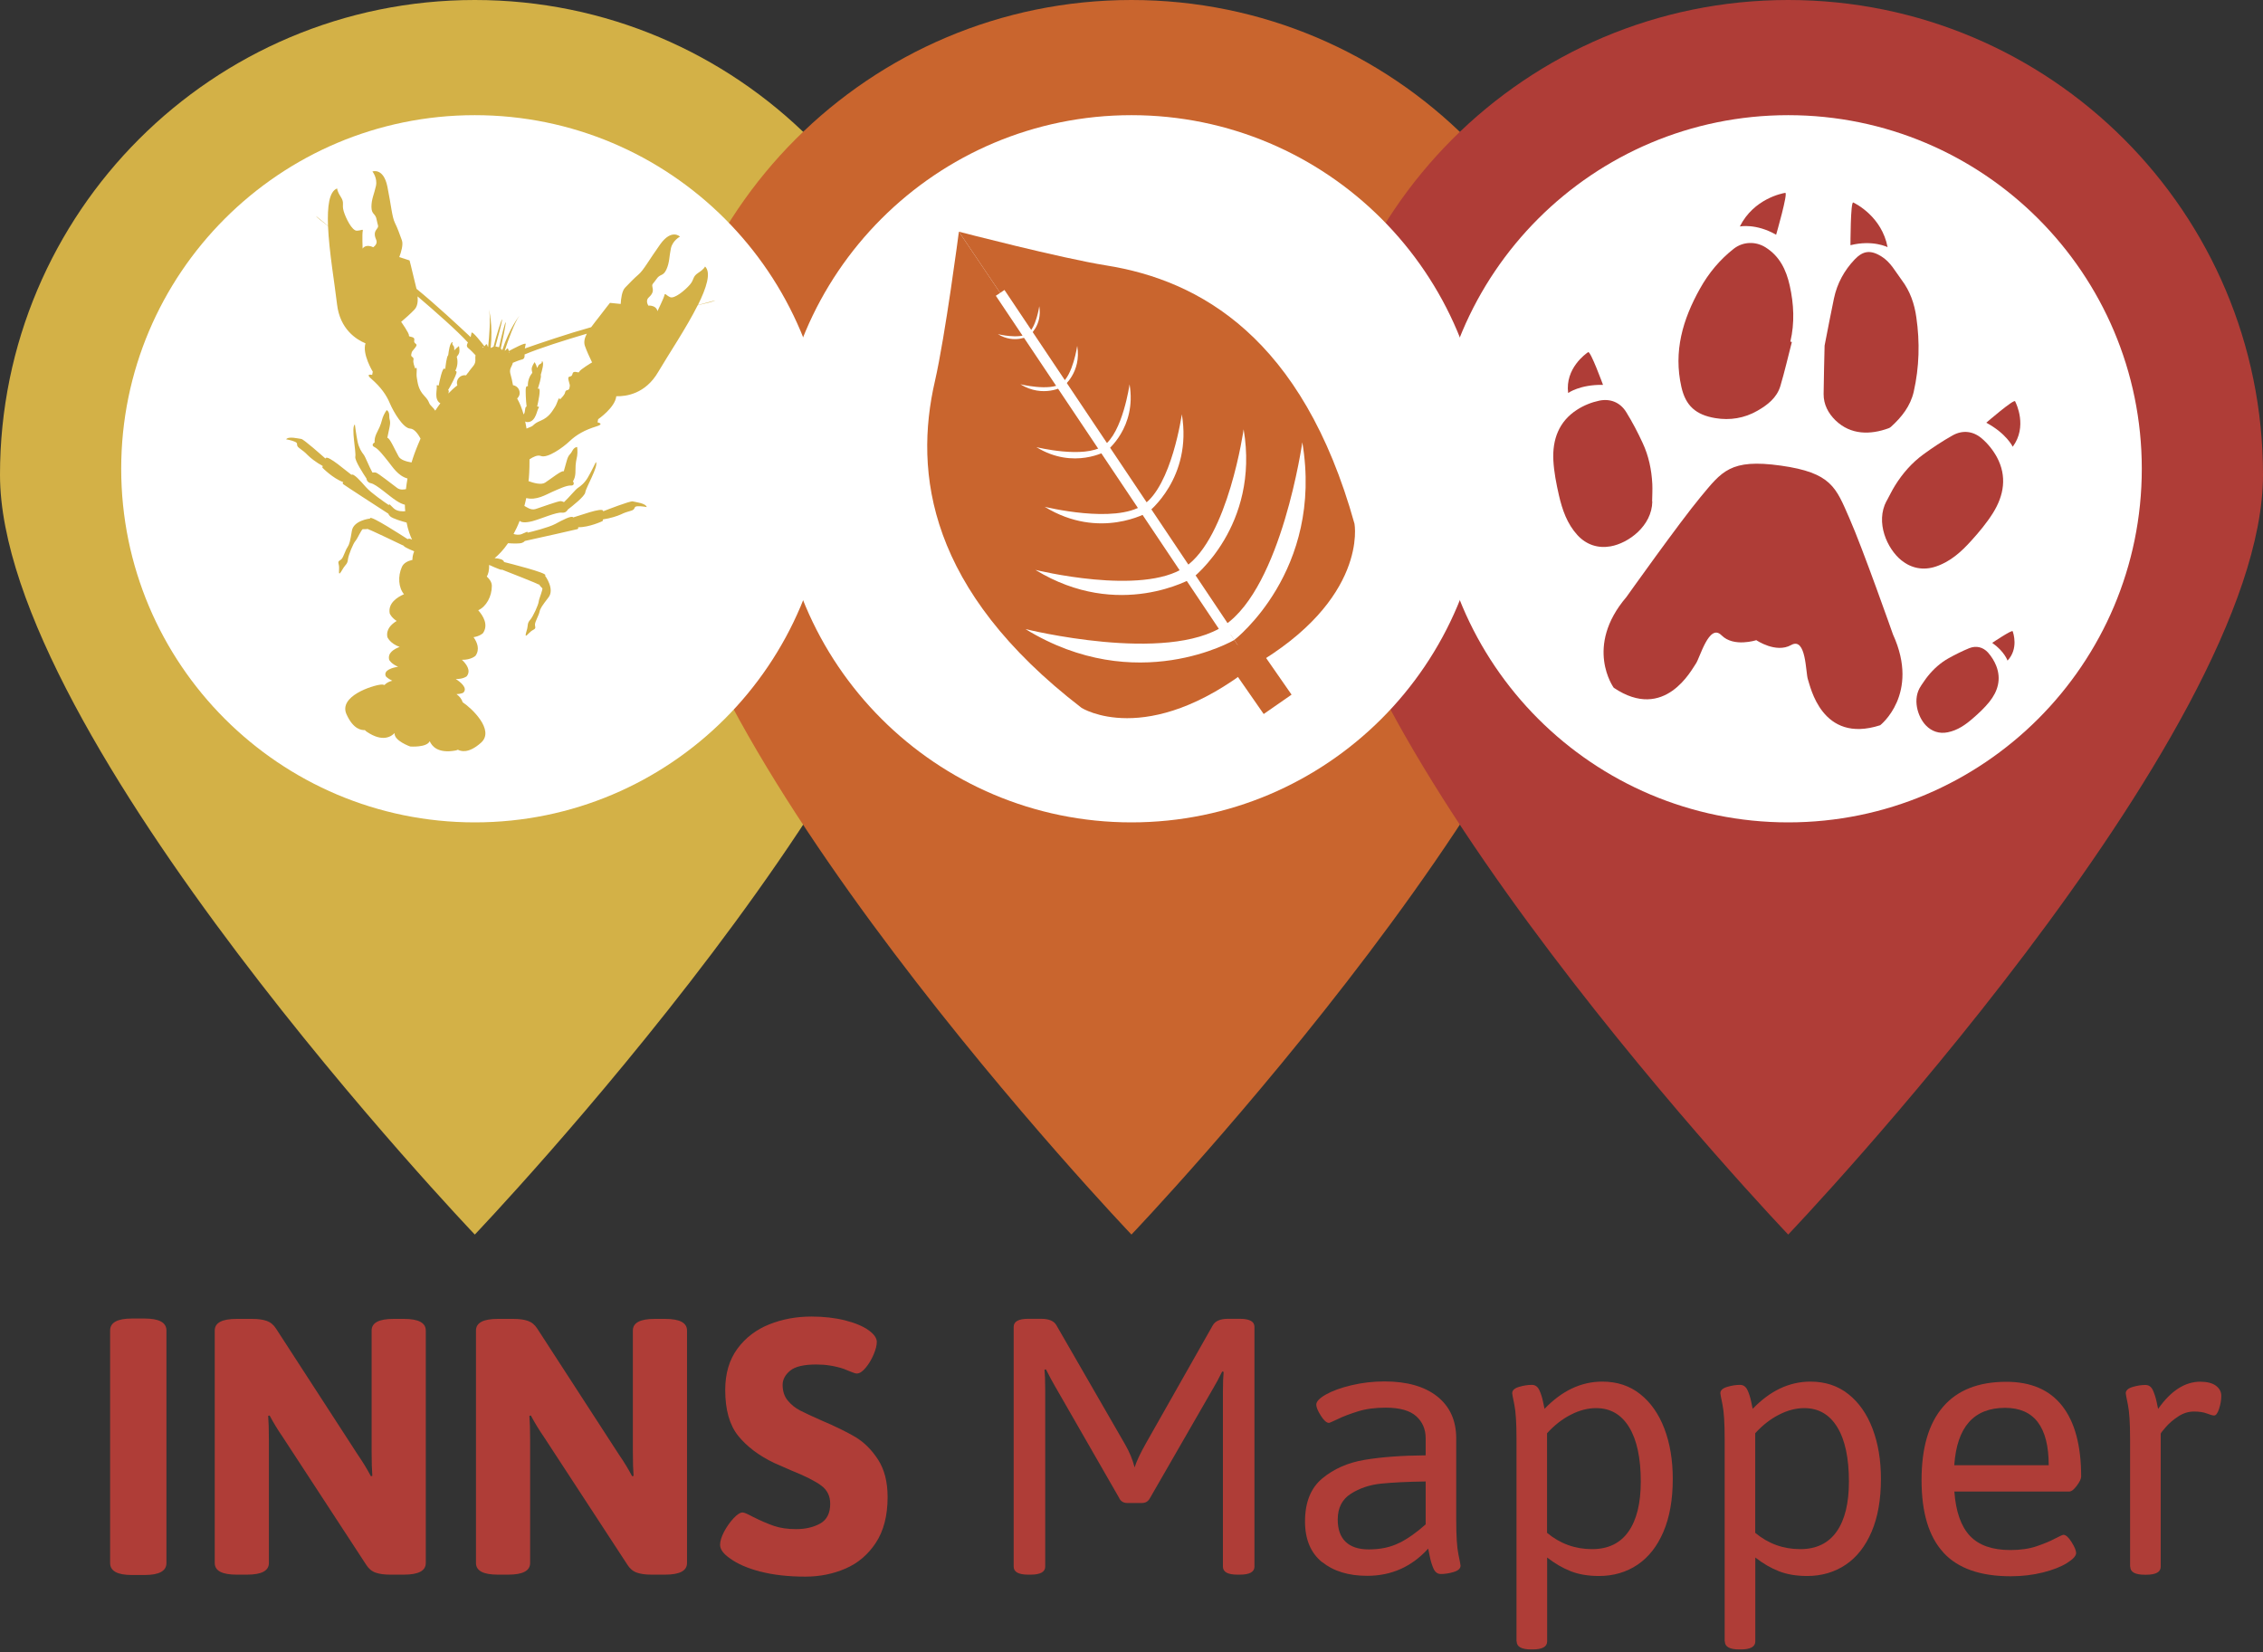 <svg width="200" height="146" viewBox="0 0 200 146" fill="none" xmlns="http://www.w3.org/2000/svg">
<rect x="0" y="0" width="200" height="146" fill="#333333" stroke="none"/>
<g clip-path="url(#clip0_1131_11764)">
<path d="M9.732 138.136V117.588C9.732 116.88 10.377 116.529 11.659 116.529H12.782C14.064 116.529 14.71 116.88 14.71 117.588V138.136C14.71 138.844 14.064 139.195 12.782 139.195H11.659C10.377 139.195 9.732 138.844 9.732 138.136Z" fill="#AF3D37"/>
<path d="M18.978 138.136V117.589C18.978 116.904 19.623 116.561 20.905 116.561H22.283C22.801 116.561 23.223 116.617 23.566 116.736C23.908 116.856 24.187 117.087 24.402 117.429L31.625 128.571C32.055 129.192 32.437 129.821 32.78 130.466L32.907 130.434C32.867 129.941 32.843 129.216 32.843 128.252V117.589C32.843 116.904 33.489 116.561 34.771 116.561H35.703C36.985 116.561 37.63 116.904 37.63 117.589V138.136C37.63 138.821 36.985 139.163 35.703 139.163H34.484C33.967 139.163 33.544 139.107 33.202 138.988C32.859 138.868 32.581 138.637 32.366 138.295L24.983 126.994C24.553 126.373 24.171 125.744 23.828 125.099L23.701 125.13C23.741 125.624 23.765 126.349 23.765 127.313V138.136C23.765 138.821 23.119 139.163 21.837 139.163H20.905C19.623 139.163 18.978 138.821 18.978 138.136Z" fill="#AF3D37"/>
<path d="M42.066 138.136V117.589C42.066 116.904 42.711 116.561 43.993 116.561H45.371C45.889 116.561 46.311 116.617 46.653 116.736C46.996 116.856 47.274 117.087 47.489 117.429L54.713 128.571C55.143 129.192 55.525 129.821 55.867 130.466L55.995 130.434C55.955 129.941 55.931 129.216 55.931 128.252V117.589C55.931 116.904 56.576 116.561 57.858 116.561H58.79C60.072 116.561 60.718 116.904 60.718 117.589V138.136C60.718 138.821 60.072 139.163 58.79 139.163H57.572C57.054 139.163 56.632 139.107 56.29 138.988C55.947 138.868 55.668 138.637 55.453 138.295L48.071 126.994C47.641 126.373 47.258 125.744 46.916 125.099L46.788 125.13C46.828 125.624 46.852 126.349 46.852 127.313V138.136C46.852 138.821 46.207 139.163 44.925 139.163H43.993C42.711 139.163 42.066 138.821 42.066 138.136Z" fill="#AF3D37"/>
<path d="M67.208 138.9C66.069 138.598 65.185 138.215 64.54 137.745C63.943 137.339 63.64 136.933 63.64 136.527C63.64 136.208 63.76 135.818 63.991 135.372C64.23 134.926 64.508 134.528 64.827 134.186C65.145 133.843 65.416 133.668 65.631 133.668C65.759 133.668 66.061 133.795 66.531 134.05C67.216 134.393 67.837 134.663 68.395 134.855C68.952 135.046 69.605 135.141 70.354 135.141C71.19 135.141 71.899 134.974 72.488 134.647C73.078 134.313 73.372 133.732 73.372 132.895C73.372 132.21 73.102 131.669 72.552 131.271C72.002 130.872 71.126 130.434 69.9 129.941L68.427 129.296C67.081 128.651 66.022 127.854 65.249 126.906C64.477 125.951 64.094 124.597 64.094 122.845C64.094 121.387 64.453 120.177 65.169 119.197C65.886 118.226 66.826 117.509 67.981 117.047C69.135 116.585 70.378 116.354 71.708 116.354C72.799 116.354 73.787 116.466 74.678 116.689C75.562 116.912 76.271 117.206 76.781 117.573C77.251 117.915 77.49 118.258 77.49 118.6C77.49 118.903 77.394 119.277 77.203 119.723C77.012 120.169 76.773 120.567 76.494 120.894C76.216 121.228 75.961 121.387 75.722 121.387C75.618 121.387 75.435 121.332 75.188 121.228C74.941 121.125 74.734 121.037 74.559 120.973C73.787 120.718 72.982 120.591 72.154 120.591C71.039 120.591 70.266 120.774 69.828 121.14C69.39 121.507 69.167 121.921 69.167 122.391C69.167 122.948 69.319 123.41 69.613 123.769C69.916 124.135 70.274 124.43 70.704 124.653C71.134 124.876 71.764 125.17 72.6 125.537C73.818 126.054 74.814 126.54 75.586 126.994C76.359 127.456 77.028 128.117 77.593 128.985C78.159 129.853 78.445 130.96 78.445 132.306C78.445 133.955 78.095 135.3 77.402 136.352C76.709 137.403 75.809 138.16 74.718 138.629C73.627 139.099 72.448 139.338 71.182 139.338C69.661 139.338 68.339 139.187 67.2 138.892L67.208 138.9Z" fill="#AF3D37"/>
<path d="M98.929 132.418L93.211 122.463C93.019 122.144 92.765 121.658 92.438 121.021L92.311 121.053C92.35 121.435 92.374 122.024 92.374 122.821V138.454C92.374 138.924 91.944 139.163 91.092 139.163H90.869C90.009 139.163 89.587 138.924 89.587 138.454V117.262C89.587 116.792 90.017 116.553 90.869 116.553H92.024C92.709 116.553 93.155 116.744 93.37 117.135L99.439 127.663C99.821 128.324 100.1 129.001 100.275 129.686C100.442 129.152 100.776 128.443 101.27 127.567L107.18 117.135C107.395 116.752 107.841 116.553 108.525 116.553H109.585C110.437 116.553 110.867 116.792 110.867 117.262V138.454C110.867 138.924 110.437 139.163 109.585 139.163H109.362C108.502 139.163 108.079 138.924 108.079 138.454V123.012C108.079 122.224 108.103 121.634 108.143 121.244L108.016 121.212C107.697 121.857 107.434 122.335 107.243 122.654L101.621 132.418C101.469 132.696 101.238 132.832 100.912 132.832H99.63C99.311 132.832 99.072 132.696 98.921 132.418H98.929Z" fill="#AF3D37"/>
<path d="M116.848 138.064C115.844 137.252 115.335 136.049 115.335 134.464C115.335 132.776 115.844 131.502 116.864 130.658C117.883 129.813 119.126 129.264 120.607 129.017C122.08 128.77 123.88 128.635 125.998 128.619V127.106C125.998 126.317 125.72 125.664 125.162 125.162C124.605 124.661 123.705 124.406 122.462 124.406C121.523 124.406 120.694 124.517 119.994 124.74C119.285 124.963 118.695 125.186 118.226 125.417C117.756 125.64 117.501 125.752 117.453 125.752C117.238 125.752 116.999 125.537 116.728 125.107C116.458 124.677 116.33 124.358 116.33 124.143C116.33 123.864 116.617 123.562 117.182 123.243C117.748 122.924 118.504 122.646 119.444 122.423C120.384 122.2 121.355 122.088 122.367 122.088C124.358 122.088 125.911 122.534 127.026 123.418C128.141 124.31 128.698 125.545 128.698 127.129V134.321C128.698 135.731 128.762 136.742 128.889 137.355C129.017 137.968 129.081 138.303 129.081 138.367C129.081 138.622 128.873 138.813 128.467 138.932C128.061 139.052 127.687 139.107 127.344 139.107C127.042 139.107 126.827 138.94 126.683 138.614C126.54 138.279 126.436 137.937 126.365 137.57C126.293 137.204 126.245 136.973 126.221 136.861C124.764 138.47 122.964 139.267 120.83 139.267C119.181 139.267 117.851 138.86 116.848 138.048V138.064ZM123.673 136.36C124.43 135.977 125.21 135.428 125.998 134.719V130.928C124.39 130.952 123.084 131.016 122.064 131.119C121.045 131.223 120.153 131.526 119.38 132.019C118.608 132.513 118.226 133.27 118.226 134.297C118.226 135.157 118.457 135.81 118.918 136.256C119.38 136.702 120.057 136.933 120.957 136.933C122.008 136.933 122.908 136.742 123.673 136.352V136.36Z" fill="#AF3D37"/>
<path d="M134.026 145.064V127.177C134.026 125.768 133.962 124.756 133.835 124.143C133.708 123.53 133.644 123.195 133.644 123.131C133.644 122.877 133.851 122.685 134.257 122.566C134.663 122.447 135.038 122.391 135.38 122.391C135.683 122.391 135.898 122.55 136.041 122.853C136.184 123.155 136.288 123.49 136.36 123.832C136.431 124.175 136.479 124.398 136.503 124.509C138.048 122.901 139.744 122.104 141.608 122.104C142.914 122.104 144.029 122.47 144.961 123.211C145.893 123.952 146.601 124.963 147.095 126.261C147.589 127.559 147.836 129.041 147.836 130.705C147.836 132.521 147.565 134.074 147.015 135.364C146.466 136.654 145.701 137.626 144.722 138.287C143.734 138.948 142.603 139.282 141.321 139.282C140.381 139.282 139.553 139.147 138.836 138.868C138.12 138.59 137.419 138.183 136.734 137.65V145.064C136.734 145.534 136.304 145.773 135.452 145.773H135.324C134.464 145.773 134.042 145.534 134.042 145.064H134.026ZM143.917 135.364C144.642 134.337 145.009 132.863 145.009 130.936C145.009 128.858 144.666 127.257 143.981 126.134C143.296 125.011 142.325 124.446 141.058 124.446C140.334 124.446 139.585 124.637 138.828 125.027C138.072 125.409 137.371 125.959 136.726 126.667V135.468C137.881 136.431 139.211 136.909 140.708 136.909C142.118 136.909 143.193 136.392 143.917 135.364Z" fill="#AF3D37"/>
<path d="M152.423 145.064V127.177C152.423 125.768 152.359 124.756 152.232 124.143C152.104 123.53 152.041 123.195 152.041 123.131C152.041 122.877 152.248 122.685 152.654 122.566C153.06 122.447 153.434 122.391 153.777 122.391C154.08 122.391 154.295 122.55 154.438 122.853C154.581 123.155 154.685 123.49 154.756 123.832C154.828 124.175 154.876 124.398 154.9 124.509C156.445 122.901 158.141 122.104 160.005 122.104C161.311 122.104 162.426 122.47 163.358 123.211C164.289 123.952 164.998 124.963 165.492 126.261C165.986 127.559 166.233 129.041 166.233 130.705C166.233 132.521 165.962 134.074 165.412 135.364C164.863 136.654 164.098 137.626 163.119 138.287C162.131 138.948 161 139.282 159.718 139.282C158.778 139.282 157.95 139.147 157.233 138.868C156.517 138.59 155.816 138.183 155.131 137.65V145.064C155.131 145.534 154.701 145.773 153.849 145.773H153.721C152.861 145.773 152.439 145.534 152.439 145.064H152.423ZM162.314 135.364C163.039 134.337 163.405 132.863 163.405 130.936C163.405 128.858 163.063 127.257 162.378 126.134C161.693 125.011 160.722 124.446 159.455 124.446C158.731 124.446 157.982 124.637 157.225 125.027C156.469 125.409 155.768 125.959 155.123 126.667V135.468C156.278 136.431 157.608 136.909 159.105 136.909C160.514 136.909 161.59 136.392 162.314 135.364Z" fill="#AF3D37"/>
<path d="M171.752 137.204C170.469 135.81 169.824 133.684 169.824 130.817C169.824 127.95 170.453 125.807 171.72 124.334C172.986 122.861 174.842 122.12 177.31 122.12C179.493 122.12 181.141 122.829 182.256 124.254C183.371 125.68 183.929 127.759 183.929 130.498C183.929 130.689 183.801 130.96 183.546 131.302C183.291 131.645 183.068 131.82 182.869 131.82H172.723C172.851 133.596 173.313 134.902 174.101 135.738C174.889 136.575 176.084 136.989 177.669 136.989C178.569 136.989 179.341 136.877 179.994 136.654C180.647 136.431 181.189 136.208 181.619 135.977C182.049 135.754 182.296 135.643 182.36 135.643C182.575 135.643 182.814 135.858 183.084 136.288C183.355 136.718 183.483 137.037 183.483 137.252C183.483 137.506 183.212 137.801 182.678 138.136C182.145 138.47 181.428 138.749 180.544 138.972C179.652 139.195 178.704 139.306 177.701 139.306C175.025 139.306 173.042 138.613 171.76 137.22L171.752 137.204ZM181.062 129.495C181.062 126.11 179.779 124.422 177.207 124.422C174.443 124.422 172.946 126.11 172.715 129.495H181.062Z" fill="#AF3D37"/>
<path d="M188.253 138.454V127.185C188.253 125.775 188.189 124.764 188.062 124.151C187.935 123.538 187.871 123.203 187.871 123.139C187.871 122.885 188.078 122.693 188.484 122.574C188.89 122.455 189.264 122.399 189.607 122.399C189.91 122.399 190.125 122.558 190.268 122.861C190.403 123.171 190.515 123.498 190.587 123.84C190.658 124.183 190.706 124.406 190.73 124.517C191.861 122.908 193.103 122.112 194.457 122.112C195.054 122.112 195.516 122.232 195.835 122.462C196.153 122.701 196.313 122.996 196.313 123.362C196.313 123.729 196.249 124.103 196.121 124.501C195.994 124.899 195.843 125.099 195.676 125.099C195.564 125.099 195.357 125.043 195.046 124.923C194.736 124.804 194.353 124.748 193.908 124.748C193.414 124.748 192.952 124.891 192.514 125.178C192.076 125.465 191.701 125.783 191.407 126.126C191.104 126.468 190.961 126.66 190.961 126.707V138.462C190.961 138.932 190.531 139.171 189.679 139.171H189.551C188.691 139.171 188.269 138.932 188.269 138.462L188.253 138.454Z" fill="#AF3D37"/>
<path d="M41.962 109.107C41.962 109.107 83.925 65.138 83.925 41.962C83.925 18.787 65.138 0 41.962 0C18.787 0 0 18.787 0 41.962C0 65.138 41.962 109.107 41.962 109.107Z" fill="#D3B147"/>
<path d="M99.996 109.107C99.996 109.107 141.958 65.138 141.958 41.962C141.958 18.787 123.171 0 99.996 0C76.821 0 58.034 18.787 58.034 41.962C58.034 65.138 99.996 109.107 99.996 109.107Z" fill="#C9652E"/>
<path d="M158.038 109.107C158.038 109.107 200 65.138 200 41.962C200 18.787 181.213 0 158.038 0C134.862 0 116.075 18.787 116.075 41.962C116.075 65.138 158.038 109.107 158.038 109.107Z" fill="#AF3D37"/>
<path d="M41.962 72.68C59.22 72.68 73.213 58.687 73.213 41.429C73.213 24.171 59.22 10.178 41.962 10.178C24.704 10.178 10.712 24.171 10.712 41.429C10.712 58.687 24.704 72.68 41.962 72.68Z" fill="white"/>
<path d="M99.996 72.68C117.254 72.68 131.247 58.687 131.247 41.429C131.247 24.171 117.254 10.178 99.996 10.178C82.738 10.178 68.745 24.171 68.745 41.429C68.745 58.687 82.738 72.68 99.996 72.68Z" fill="white"/>
<path d="M158.038 72.68C175.296 72.68 189.288 58.687 189.288 41.429C189.288 24.171 175.296 10.178 158.038 10.178C140.78 10.178 126.787 24.171 126.787 41.429C126.787 58.687 140.78 72.68 158.038 72.68Z" fill="white"/>
<path d="M52.316 32.039H52.308C52.308 32.039 51.232 32.676 51.193 32.859C51.153 33.035 50.675 32.66 50.595 33.051C50.516 33.441 50.125 33.098 50.245 33.592C50.372 34.094 50.388 33.99 50.325 34.293C50.261 34.596 50.014 34.357 49.942 34.683C49.895 34.898 49.672 35.113 49.496 35.304C49.385 34.938 49.265 35.639 49.05 35.965C48.811 36.324 48.549 36.858 47.792 37.176C47.035 37.495 47.282 37.59 46.82 37.757C46.693 37.805 46.605 37.845 46.534 37.877C46.502 37.662 46.454 37.455 46.414 37.248C46.486 37.295 46.589 37.319 46.741 37.295C47.386 37.176 47.442 36.244 47.617 36.029C47.672 35.958 47.601 35.934 47.473 35.926C47.569 35.511 47.824 34.333 47.617 34.341C47.577 34.341 47.553 34.349 47.529 34.357C47.617 34.094 47.872 33.306 47.792 33.122C47.88 32.82 48.142 31.983 47.888 31.912C47.888 31.912 47.951 32.071 47.728 32.175C47.505 32.278 47.521 32.573 47.465 32.485C47.41 32.398 47.45 32.398 47.378 32.254C47.306 32.111 47.274 32.023 47.258 32.007C47.25 31.991 47.051 32.294 47.004 32.493C46.972 32.636 47.004 32.796 47.043 32.947C46.844 33.186 46.621 33.616 46.653 34.142C46.558 34.11 46.51 34.134 46.478 34.277C46.43 34.484 46.478 35.44 46.542 35.934C46.35 35.934 46.462 36.419 46.279 36.618C46.279 36.618 46.279 36.635 46.279 36.642C46.136 36.133 45.952 35.647 45.705 35.217C45.801 35.121 45.881 35.01 45.913 34.874C45.992 34.492 45.753 34.126 45.371 34.046C45.363 34.046 45.347 34.046 45.339 34.046C45.315 33.959 45.299 33.871 45.283 33.775C45.164 33.067 44.933 32.859 45.196 32.39C45.259 32.278 45.299 32.167 45.323 32.063C45.57 31.96 45.904 31.824 46.143 31.768C46.358 31.713 46.382 31.506 46.358 31.33C47.641 30.781 49.966 30.048 51.862 29.491C51.67 29.857 51.575 30.231 51.694 30.574C51.846 31.004 52.108 31.585 52.331 32.039M45.036 31.195C45.036 31.195 44.973 31.179 44.957 31.107C44.989 31.123 45.02 31.155 45.036 31.195ZM42.751 30.638C42.695 30.701 42.647 30.733 42.623 30.669C42.663 30.645 42.703 30.638 42.751 30.638ZM41.357 32.947C41.301 33.027 41.246 33.098 41.19 33.17C40.824 33.106 40.465 33.345 40.393 33.712C40.37 33.831 40.386 33.951 40.417 34.062C40.139 34.261 39.876 34.516 39.621 34.779C39.669 34.627 39.693 34.508 39.605 34.468C39.868 34.046 40.29 33.194 40.338 32.979C40.37 32.828 40.338 32.788 40.234 32.78C40.481 32.318 40.457 31.832 40.37 31.529C40.465 31.41 40.561 31.283 40.593 31.131C40.632 30.924 40.569 30.574 40.561 30.582C40.545 30.59 40.481 30.662 40.354 30.757C40.226 30.853 40.266 30.877 40.178 30.932C40.091 30.988 40.226 30.717 40.059 30.542C39.9 30.359 40.019 30.239 40.019 30.239C39.756 30.2 39.653 31.076 39.613 31.386C39.462 31.522 39.382 32.342 39.35 32.621C39.326 32.605 39.31 32.589 39.279 32.573C39.095 32.485 38.848 33.664 38.769 34.078C38.649 34.03 38.57 34.022 38.594 34.11C38.665 34.381 38.339 35.257 38.88 35.623C38.896 35.631 38.904 35.631 38.92 35.639C38.761 35.854 38.609 36.069 38.466 36.292C38.402 36.196 38.323 36.085 38.14 35.902C37.789 35.567 38.052 35.567 37.495 34.978C36.937 34.389 36.913 33.791 36.834 33.361C36.762 32.971 36.945 32.286 36.69 32.573C36.611 32.326 36.491 32.031 36.539 31.824C36.611 31.49 36.284 31.609 36.348 31.314C36.411 31.012 36.388 31.115 36.706 30.709C37.025 30.303 36.531 30.462 36.611 30.072C36.69 29.682 36.101 29.833 36.141 29.65C36.181 29.467 35.456 28.448 35.456 28.448H35.448C35.838 28.121 36.308 27.699 36.626 27.364C36.897 27.078 36.945 26.656 36.905 26.194C38.434 27.5 40.37 29.196 41.357 30.271C41.261 30.422 41.198 30.614 41.373 30.757C41.572 30.916 41.851 31.203 42.026 31.394C42.01 31.498 42.002 31.601 42.01 31.721C42.058 32.254 41.763 32.35 41.365 32.947M61.665 26.99C62.446 25.429 62.868 24.083 62.31 23.55C62.31 23.55 62.27 23.749 61.721 24.107C61.172 24.465 61.386 24.672 60.972 25.158C60.55 25.644 59.595 26.448 59.212 26.257C58.83 26.074 58.774 25.851 58.719 26.098C58.663 26.353 58.105 27.5 58.105 27.5C58.105 27.5 58.058 26.982 57.293 27.006C57.181 26.799 57.094 26.504 57.341 26.281C57.763 25.899 57.723 25.636 57.659 25.357C57.596 25.079 57.723 25.103 58.034 24.641C58.344 24.179 58.599 24.45 58.894 23.82C59.181 23.199 59.141 22.658 59.292 21.957C59.443 21.248 60.096 20.913 60.096 20.913C60.096 20.913 59.356 20.181 58.344 21.598C57.333 23.016 56.887 23.868 56.441 24.25C55.995 24.633 55.676 24.983 55.246 25.421C54.968 25.7 54.88 26.393 54.856 26.863C54.322 26.815 53.908 26.767 53.908 26.767C53.908 26.767 53.478 27.301 52.961 27.986C52.761 28.248 52.491 28.575 52.244 28.917C50.181 29.491 47.681 30.343 46.382 30.797C46.406 30.669 46.438 30.526 46.462 30.415C46.51 30.2 45.275 30.861 44.965 31.028C44.933 30.884 44.893 30.717 44.797 30.837C44.726 30.924 44.662 30.972 44.606 30.996C44.893 30.112 45.459 28.511 45.904 27.906C45.904 27.906 45.02 29.005 44.391 30.94C44.367 30.916 44.344 30.892 44.312 30.861C44.296 30.837 44.28 30.821 44.256 30.805C44.431 30 44.71 28.671 44.694 28.495C44.678 28.312 44.296 29.777 44.105 30.693C44.033 30.662 43.961 30.654 43.922 30.654C43.89 30.638 43.842 30.622 43.786 30.622C44.001 29.841 44.383 28.424 44.375 28.24C44.375 28.041 43.826 29.762 43.619 30.638C43.579 30.654 43.539 30.662 43.499 30.693C43.452 30.725 43.404 30.741 43.364 30.749C43.579 28.718 43.213 27.348 43.213 27.348C43.38 28.081 43.237 29.746 43.141 30.677C43.109 30.63 43.077 30.566 43.053 30.486C43.014 30.335 42.91 30.486 42.815 30.606C42.647 30.391 41.723 29.196 41.676 29.411C41.652 29.523 41.62 29.666 41.596 29.793C40.553 28.814 38.498 26.902 36.81 25.525C36.73 25.158 36.626 24.808 36.563 24.513C36.372 23.677 36.196 23.016 36.196 23.016C36.196 23.016 35.806 22.889 35.288 22.721C35.456 22.275 35.655 21.606 35.519 21.24C35.304 20.667 35.161 20.213 34.898 19.687C34.643 19.161 34.58 18.198 34.237 16.494C33.887 14.789 32.915 15.156 32.915 15.156C32.915 15.156 33.377 15.729 33.226 16.43C33.075 17.139 32.82 17.608 32.828 18.293C32.836 18.978 33.186 18.843 33.282 19.392C33.377 19.942 33.505 19.966 33.329 20.197C33.154 20.428 33.011 20.651 33.242 21.176C33.377 21.479 33.178 21.71 32.987 21.853C32.294 21.519 32.047 21.973 32.047 21.973C32.047 21.973 31.999 20.698 32.055 20.444C32.111 20.189 31.968 20.372 31.537 20.388C31.115 20.404 30.558 19.281 30.375 18.668C30.192 18.047 30.47 17.951 30.12 17.401C29.762 16.852 29.801 16.653 29.801 16.653C29.084 16.908 28.925 18.253 28.989 19.958C28.328 19.424 27.914 19.082 27.914 19.082C28.001 19.209 28.416 19.544 28.989 19.974C29.084 22.244 29.586 25.119 29.785 26.879C30.04 29.116 31.514 30.016 32.302 30.343C31.991 31.291 32.947 32.852 32.947 32.852L32.891 33.13C32.549 33.067 32.437 33.154 32.82 33.481C33.664 34.221 34.15 34.906 34.46 35.655C34.779 36.404 35.631 37.853 36.252 37.877C36.618 37.893 36.953 38.363 37.168 38.761C36.818 39.557 36.618 40.123 36.618 40.123C36.523 40.377 36.451 40.624 36.372 40.871C35.941 40.8 35.4 40.648 35.233 40.346C34.93 39.82 34.436 38.657 34.229 38.697C34.269 38.49 34.341 38.172 34.428 37.749C34.556 37.136 34.397 37.176 34.404 36.754C34.404 36.332 34.173 36.244 34.173 36.244C34.173 36.244 33.935 36.571 33.815 36.929C33.696 37.288 33.696 37.495 33.345 38.164C33.09 38.649 33.09 38.968 33.114 39.103C32.955 39.175 32.812 39.382 33.106 39.517C33.449 39.677 33.911 40.29 34.309 40.784C34.691 41.254 35.161 42.05 36.013 42.289C35.95 42.623 35.918 42.926 35.878 43.229C35.647 43.276 35.36 43.308 35.113 43.133C34.699 42.838 33.417 41.803 33.21 41.763C33.13 41.747 33.027 41.747 32.915 41.763C32.597 41.19 32.294 40.377 32.151 40.194C31.952 39.94 31.721 39.589 31.601 39.024C31.482 38.458 31.362 37.511 31.362 37.511C31.012 37.757 31.49 39.947 31.402 40.354C31.33 40.696 32.151 41.931 32.382 42.281C32.406 42.464 32.517 42.655 32.796 42.711C33.282 42.815 34.349 43.81 35.01 44.24C35.32 44.447 35.583 44.559 35.782 44.606C35.782 44.813 35.798 44.997 35.814 45.18C35.591 45.204 35.097 45.212 34.795 44.925C34.452 44.599 34.404 44.495 34.365 44.638C34.03 44.415 32.788 43.563 32.35 43.061C31.872 42.52 31.251 41.803 31.06 41.962C30.669 41.692 28.973 40.186 28.782 40.489C28.782 40.497 28.774 40.513 28.766 40.529C28.503 40.298 26.847 38.817 26.624 38.793C26.385 38.769 25.501 38.53 25.286 38.825C25.286 38.825 25.748 38.896 26.082 39.048C26.417 39.199 26.09 39.342 26.448 39.597C26.807 39.86 26.942 39.963 27.197 40.226C27.404 40.441 27.93 40.863 28.519 41.182C28.503 41.262 28.487 41.325 28.487 41.325C28.487 41.325 29.403 42.273 30.335 42.608C30.279 42.679 30.271 42.735 30.335 42.791C30.542 42.95 33.353 44.774 34.317 45.395C34.349 45.474 34.397 45.554 34.476 45.626C34.699 45.833 35.511 46.072 35.934 46.183C36.061 46.836 36.244 47.33 36.419 47.697C36.268 47.609 36.125 47.577 36.029 47.649C35.496 47.306 32.836 45.586 32.716 45.785C32.7 45.809 32.692 45.841 32.676 45.865V45.833C32.676 45.833 31.251 45.992 31.099 46.908C30.948 47.824 30.884 48.103 30.709 48.365C30.526 48.62 30.367 49.202 30.2 49.393C30.032 49.584 29.833 49.528 29.929 49.863C30.024 50.197 29.913 50.619 29.985 50.675C30.056 50.731 30.184 50.444 30.367 50.165C30.55 49.887 30.709 49.839 30.749 49.449C30.789 49.058 31.219 48.015 31.418 47.8C31.609 47.585 31.959 46.741 32.079 46.765C32.151 46.781 32.35 46.765 32.525 46.749C32.533 46.765 32.549 46.781 32.573 46.789C32.732 46.82 34.97 47.896 35.703 48.246C35.695 48.302 35.75 48.31 35.878 48.389C36.005 48.469 36.308 48.596 36.603 48.724C36.483 49.019 36.443 49.289 36.451 49.48C36.037 49.576 35.671 49.759 35.519 50.102C35.145 50.938 35.217 51.933 35.703 52.515C35.113 52.778 34.269 53.303 34.444 54.219C34.444 54.219 34.58 54.569 35.057 54.88C34.58 55.167 34.102 55.621 34.237 56.306C34.237 56.306 34.452 56.863 35.32 57.174C34.843 57.349 34.229 57.699 34.397 58.32C34.397 58.32 34.572 58.671 35.185 58.926C34.731 58.997 33.863 59.212 34.094 59.762C34.094 59.762 34.237 59.961 34.667 60.16C34.42 60.224 34.173 60.327 33.974 60.542C33.895 60.503 33.791 60.487 33.664 60.503C32.915 60.574 29.905 61.53 30.622 63.123C31.235 64.485 31.959 64.532 32.246 64.524C32.302 64.58 32.35 64.628 32.422 64.676C33.815 65.615 34.572 65.098 34.874 64.787C34.803 65.464 36.252 65.974 36.252 65.974C36.252 65.974 37.709 66.085 37.98 65.504C38.156 65.918 38.665 66.611 40.242 66.332C40.33 66.316 40.393 66.292 40.465 66.261C40.72 66.388 41.397 66.635 42.512 65.639C43.762 64.524 41.644 62.549 40.887 62.063C40.792 61.745 40.585 61.522 40.346 61.347C40.76 61.331 40.943 61.219 40.943 61.219C41.381 60.805 40.664 60.256 40.282 60.009C40.943 60.025 41.246 59.77 41.246 59.77C41.66 59.252 41.198 58.663 40.824 58.312C41.644 58.328 42.026 57.954 42.026 57.954C42.424 57.381 42.177 56.767 41.851 56.313C42.408 56.226 42.679 55.963 42.679 55.963C43.197 55.222 42.695 54.418 42.265 53.932C42.974 53.614 43.468 52.714 43.468 51.782C43.468 51.463 43.284 51.193 43.022 50.954C43.149 50.763 43.245 50.38 43.229 49.926C43.563 50.078 43.969 50.253 44.136 50.309C44.28 50.349 44.328 50.38 44.359 50.34C45.116 50.635 47.426 51.543 47.561 51.639C47.577 51.655 47.601 51.647 47.625 51.639C47.728 51.774 47.856 51.933 47.919 51.973C48.023 52.045 47.641 52.881 47.609 53.168C47.585 53.454 47.115 54.482 46.86 54.776C46.597 55.071 46.669 55.222 46.597 55.549C46.518 55.876 46.398 56.162 46.486 56.178C46.574 56.194 46.804 55.828 47.123 55.668C47.434 55.509 47.258 55.406 47.282 55.151C47.314 54.896 47.617 54.378 47.681 54.076C47.744 53.765 47.911 53.534 48.477 52.793C49.042 52.061 48.19 50.906 48.19 50.906L48.166 50.922C48.166 50.922 48.19 50.858 48.198 50.834C48.262 50.603 45.108 49.815 44.551 49.672C44.503 49.441 44.113 49.353 43.714 49.329C44.041 49.058 44.463 48.644 44.901 48.007C45.347 48.039 45.936 48.063 46.159 47.967C46.255 47.927 46.335 47.872 46.39 47.808C47.505 47.561 50.779 46.836 51.025 46.765C51.105 46.741 51.121 46.677 51.089 46.597C52.077 46.613 53.263 46.048 53.263 46.048C53.263 46.048 53.271 45.984 53.287 45.905C53.948 45.809 54.593 45.594 54.864 45.467C55.199 45.307 55.366 45.252 55.788 45.132C56.21 45.013 55.955 44.766 56.329 44.742C56.696 44.718 57.158 44.813 57.158 44.813C57.062 44.463 56.154 44.376 55.915 44.312C55.7 44.256 53.63 45.06 53.303 45.188C53.303 45.172 53.303 45.156 53.303 45.148C53.239 44.806 51.121 45.61 50.659 45.729C50.532 45.522 49.703 45.968 49.066 46.311C48.477 46.621 47.02 46.988 46.629 47.075C46.637 46.932 46.558 47.012 46.12 47.195C45.881 47.298 45.61 47.258 45.387 47.195C45.578 46.844 45.761 46.462 45.928 46.024C46.04 46.175 46.43 46.223 47.067 46.056C47.832 45.849 49.162 45.252 49.656 45.307C49.934 45.339 50.102 45.196 50.189 45.029C50.524 44.774 51.686 43.866 51.726 43.515C51.774 43.101 52.921 41.182 52.666 40.831C52.666 40.831 52.252 41.692 51.957 42.193C51.663 42.695 51.328 42.95 51.065 43.125C50.866 43.253 50.325 43.929 49.847 44.376C49.743 44.328 49.648 44.296 49.568 44.288C49.361 44.264 47.816 44.837 47.33 44.989C46.916 45.116 46.542 44.813 46.343 44.71C46.398 44.479 46.462 44.272 46.51 44.017C47.402 44.24 48.222 43.73 48.795 43.475C49.377 43.221 50.07 42.886 50.452 42.91C50.77 42.926 50.739 42.671 50.635 42.536C50.715 42.424 50.866 42.146 50.858 41.596C50.858 40.84 50.946 40.648 51.009 40.282C51.065 39.916 51.009 39.51 51.009 39.51C51.009 39.51 50.763 39.486 50.571 39.86C50.38 40.234 50.253 40.123 50.086 40.728C49.966 41.142 49.879 41.461 49.823 41.66C49.663 41.524 48.684 42.329 48.174 42.655C47.832 42.878 47.131 42.679 46.709 42.52C46.717 42.424 46.733 42.337 46.741 42.241C46.741 42.241 46.804 41.564 46.797 40.593C47.131 40.37 47.513 40.186 47.8 40.298C48.381 40.529 49.751 39.557 50.34 38.992C50.93 38.434 51.654 38.004 52.73 37.678C53.208 37.526 53.144 37.407 52.809 37.327L52.865 37.049C52.865 37.049 54.37 36.013 54.466 35.018C55.326 35.042 57.038 34.819 58.169 32.876C59.053 31.37 60.654 28.989 61.665 26.974C62.478 26.791 63.083 26.64 63.226 26.544C63.226 26.544 62.613 26.711 61.673 26.958" fill="#D3B147"/>
<path d="M158.364 30.215C158.03 31.514 157.727 32.828 157.345 34.118C157.034 35.161 156.198 35.798 155.306 36.308C154.167 36.961 152.885 37.168 151.603 36.953C149.875 36.666 148.975 35.862 148.6 34.205C147.884 31.052 148.72 28.224 150.241 25.509C151.005 24.139 151.985 22.96 153.219 21.989C154.04 21.344 155.155 21.312 156.023 21.853C157.289 22.642 157.862 23.852 158.173 25.238C158.539 26.878 158.619 28.535 158.229 30.192C158.277 30.2 158.324 30.207 158.364 30.223" fill="#AF3D37"/>
<path d="M161.255 30.542C161.582 28.901 161.813 27.627 162.083 26.369C162.362 25.047 162.991 23.9 163.915 22.928C164.664 22.14 165.333 22.084 166.257 22.65C167.093 23.159 167.515 24.012 168.072 24.752C168.805 25.724 169.195 26.839 169.362 28.041C169.681 30.247 169.625 32.445 169.132 34.62C168.837 35.894 168.072 36.857 167.133 37.71C167.069 37.765 166.997 37.821 166.918 37.845C165.317 38.434 163.573 38.458 162.219 37.152C161.582 36.531 161.16 35.751 161.168 34.819C161.183 33.274 161.231 31.729 161.255 30.55" fill="#AF3D37"/>
<path d="M167.3 56.075C167.3 56.075 164.624 48.461 163.437 45.777C162.259 43.093 161.868 41.779 157.385 41.15C152.901 40.521 152.168 41.676 150.289 43.929C148.417 46.183 143.742 52.761 143.742 52.761C139.983 57.158 142.619 60.781 142.619 60.781C147.143 63.831 149.524 59.133 149.875 58.655C150.225 58.177 151.045 55.047 152.136 56.138C153.219 57.237 155.218 56.576 155.218 56.576C155.218 56.576 156.955 57.763 158.3 57.006C159.646 56.25 159.575 59.491 159.782 60.049C159.989 60.606 160.976 65.775 166.169 64.094C166.169 64.094 169.705 61.339 167.3 56.075Z" fill="#AF3D37"/>
<path d="M146.028 44.32C145.996 46.478 143.925 48.007 142.333 48.286C141.242 48.477 140.206 48.158 139.41 47.29C138.494 46.287 138.072 45.052 137.777 43.778C137.546 42.767 137.339 41.723 137.283 40.688C137.188 38.856 137.761 37.248 139.378 36.212C139.967 35.83 140.66 35.551 141.345 35.408C142.317 35.209 143.193 35.559 143.726 36.427C144.268 37.303 144.746 38.219 145.176 39.151C145.709 40.29 145.964 41.516 146.028 42.775C146.052 43.284 146.02 43.802 146.012 44.32" fill="#AF3D37"/>
<path d="M138.59 34.731C138.59 34.731 139.641 33.974 141.672 34.014C141.672 34.014 140.565 30.988 140.358 31.123C140.151 31.259 138.311 32.557 138.59 34.731Z" fill="#AF3D37"/>
<path d="M153.769 20.014C153.769 20.014 155.203 19.727 156.971 20.746C156.971 20.746 158.054 17.003 157.775 17.043C157.496 17.091 155.003 17.561 153.769 20.006" fill="#AF3D37"/>
<path d="M166.822 21.845C166.822 21.845 165.524 21.176 163.541 21.67C163.541 21.67 163.541 17.776 163.788 17.895C164.035 18.015 166.312 19.161 166.822 21.845Z" fill="#AF3D37"/>
<path d="M166.734 44.264C165.715 46.167 166.79 48.509 168.04 49.52C168.901 50.213 169.96 50.444 171.083 50.07C172.373 49.64 173.337 48.764 174.213 47.792C174.913 47.02 175.59 46.207 176.14 45.331C177.111 43.77 177.39 42.09 176.482 40.401C176.148 39.788 175.678 39.199 175.144 38.745C174.388 38.1 173.456 37.98 172.564 38.482C171.672 38.984 170.804 39.557 169.976 40.163C168.964 40.903 168.144 41.843 167.475 42.918C167.204 43.356 166.981 43.826 166.734 44.28" fill="#AF3D37"/>
<path d="M177.884 39.486C177.884 39.486 177.334 38.315 175.543 37.359C175.543 37.359 177.98 35.249 178.091 35.464C178.203 35.687 179.19 37.71 177.884 39.478" fill="#AF3D37"/>
<path d="M169.785 60.598C168.972 61.753 169.482 63.362 170.215 64.118C170.716 64.636 171.393 64.875 172.15 64.716C173.018 64.54 173.719 64.047 174.364 63.481C174.882 63.035 175.383 62.565 175.813 62.032C176.57 61.092 176.881 60.025 176.427 58.854C176.259 58.424 175.997 58.01 175.694 57.667C175.256 57.19 174.659 57.038 174.037 57.285C173.416 57.54 172.811 57.843 172.222 58.169C171.505 58.567 170.892 59.117 170.374 59.762C170.159 60.025 169.984 60.311 169.785 60.59" fill="#AF3D37"/>
<path d="M177.422 58.384C177.422 58.384 177.159 57.58 176.068 56.815C176.068 56.815 177.82 55.636 177.876 55.788C177.932 55.939 178.41 57.333 177.422 58.384Z" fill="#AF3D37"/>
<path d="M110.668 58.91L84.745 20.476C84.745 20.476 83.542 29.698 82.626 33.688C80.755 41.811 82.037 52.14 95.584 62.557C95.584 62.557 101.31 66.213 110.668 58.902" fill="#C9652E"/>
<path d="M110.668 58.91L84.745 20.476C84.745 20.476 93.744 22.817 97.79 23.462C106.017 24.776 115.12 29.825 119.707 46.287C119.707 46.287 120.957 52.969 110.668 58.902" fill="#C9652E"/>
<path d="M109.083 56.56C109.083 56.56 100.466 61.625 90.63 55.597C90.63 55.597 103.126 58.703 108.215 55.27L109.091 56.56H109.083Z" fill="white"/>
<path d="M109.083 56.56C109.083 56.56 117.007 50.468 115.096 39.087C115.096 39.087 113.288 51.838 108.207 55.27L109.083 56.56Z" fill="white"/>
<path d="M105.388 51.089C105.388 51.089 98.905 54.896 91.506 50.364C91.506 50.364 100.912 52.698 104.735 50.117L105.388 51.089Z" fill="white"/>
<path d="M105.388 51.089C105.388 51.089 111.353 46.502 109.911 37.941C109.911 37.941 108.549 47.537 104.727 50.117L105.38 51.089H105.388Z" fill="white"/>
<path d="M101.469 45.267C101.469 45.267 97.201 47.776 92.327 44.789C92.327 44.789 98.515 46.327 101.039 44.63L101.469 45.267Z" fill="white"/>
<path d="M101.469 45.267C101.469 45.267 105.396 42.249 104.448 36.611C104.448 36.611 103.556 42.926 101.039 44.622L101.469 45.259V45.267Z" fill="white"/>
<path d="M97.806 39.844C97.806 39.844 94.907 41.548 91.594 39.517C91.594 39.517 95.799 40.561 97.511 39.406L97.806 39.844Z" fill="white"/>
<path d="M97.806 39.844C97.806 39.844 100.474 37.789 99.829 33.966C99.829 33.966 99.224 38.259 97.511 39.414L97.806 39.852V39.844Z" fill="white"/>
<path d="M93.967 34.158C93.967 34.158 92.191 35.201 90.176 33.959C90.176 33.959 92.749 34.596 93.792 33.895L93.975 34.158H93.967Z" fill="white"/>
<path d="M93.967 34.158C93.967 34.158 95.6 32.907 95.202 30.566C95.202 30.566 94.827 33.186 93.784 33.895L93.967 34.158Z" fill="white"/>
<path d="M90.949 29.674C90.949 29.674 89.659 30.43 88.193 29.531C88.193 29.531 90.065 29.992 90.822 29.483L90.949 29.674Z" fill="white"/>
<path d="M90.949 29.674C90.949 29.674 92.135 28.766 91.849 27.062C91.849 27.062 91.578 28.965 90.822 29.483L90.949 29.674Z" fill="white"/>
<path d="M108.661 56.154L88.392 25.883" stroke="white" stroke-width="0.92"/>
<path d="M112.914 62.247L109.306 57.054" stroke="#C9652E" stroke-width="3"/>
</g>
<defs>
<clipPath id="clip0_1131_11764">
<rect width="200" height="145.773" fill="white"/>
</clipPath>
</defs>
</svg>
